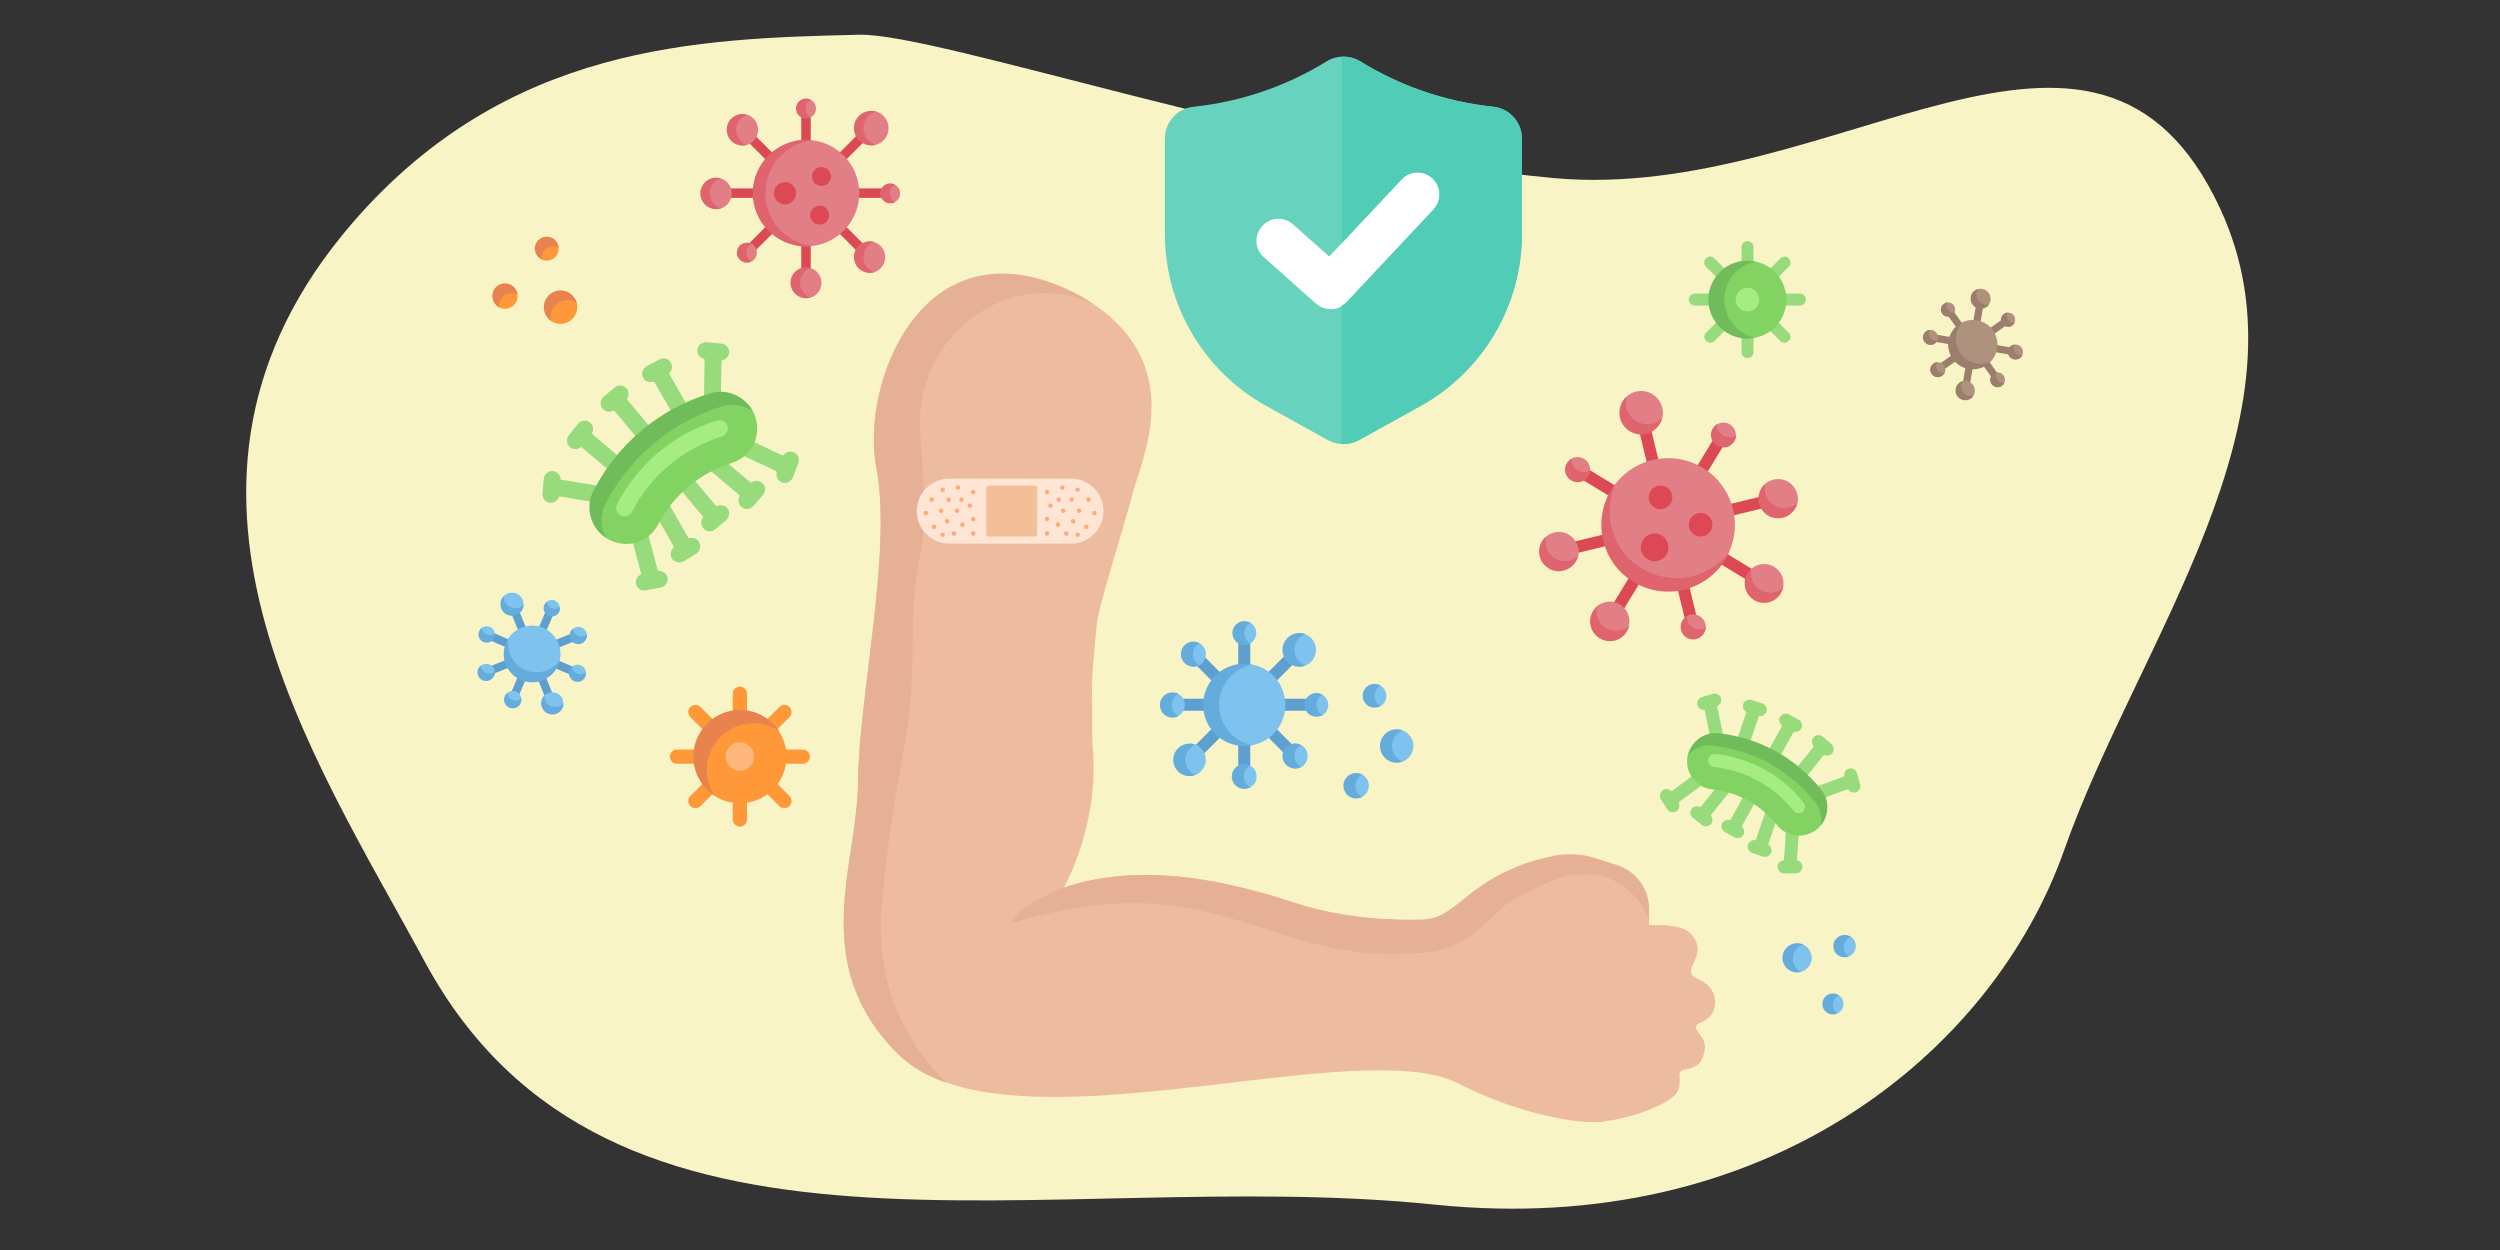 <?xml version="1.0" encoding="UTF-8"?>
<svg xmlns="http://www.w3.org/2000/svg" version="1.1" width="200" height="100" viewBox="0 0 200 100">
  <rect x="0" y="0" width="200" height="100" fill="#333333" stroke="none"/>
  <defs>
    <style>
      .st0 {
        fill: #e27f86;
      }

      .st1 {
        fill: #f2bf99;
      }

      .st2 {
        fill: #67d3be;
      }

      .st3 {
        fill: #e5b095;
      }

      .st4 {
        fill: #fff;
      }

      .st5 {
        fill: #ffb77b;
      }

      .st6 {
        fill: #df646e;
      }

      .st7 {
        fill: #dc4955;
      }

      .st8 {
        fill: #7dc3ee;
      }

      .st9 {
        fill: #5d9fd1;
      }

      .st10 {
        fill: #64acdc;
      }

      .st11 {
        fill: #edbb9f;
      }

      .st12 {
        fill: #70bc5b;
      }

      .st13 {
        fill: #a5ed83;
      }

      .st14 {
        fill: #ff9838;
      }

      .st15 {
        fill: #9b7e6b;
      }

      .st16 {
        fill: #82d361;
      }

      .st17 {
        fill: #f8f4c6;
      }

      .st18 {
        fill: #af927d;
      }

      .st19 {
        fill: #ffe6d4;
      }

      .st20 {
        display: none;
        fill: #0f7a7f;
      }

      .st21 {
        fill: #e8834d;
      }

      .st22 {
        fill: #ffaa7b;
      }

      .st23 {
        fill: #50ccb7;
      }

      .st24 {
        fill: #98db7c;
      }
    </style>
  </defs>
  <g id="HG">
    <rect class="st20" width="200" height="100" rx="4" ry="4"></rect>
    <path class="st17" d="M28.19,17.84C40.57,3.52,55.8,3.08,68.74,2.78c6.25-.15,34.57,9.58,55.6,11.47,22.49,2.02,43.37-18.87,53.27,2.43,7.75,16.69-6.57,34.58-12.48,51.34-5.74,16.25-23.9,31.07-50.34,28.35-31.24-3.21-66.04,7.97-80.85-19.51-8.84-16.39-23.79-38.13-5.74-59.03Z"></path>
  </g>
  <g id="Ebene_1">
    <g>
      <path class="st11" d="M128.25,89.74c-2.25.23-7.06-.74-11.62-3.08-.67-.34-1.48-.59-2.41-.75-.45-.09-.94-.15-1.45-.19,0,0-.01,0-.01,0-.34-.03-.69-.05-1.05-.07,0,0-.01,0-.02,0-.36-.01-.72-.02-1.1-.02,0,0-.01,0-.02,0-.37,0-.76,0-1.16,0-.21.01-.42.02-.64.03-.57.02-1.16.05-1.77.09-.09,0-.19.02-.28.02-.38.02-.77.06-1.16.09-.01,0-.03,0-.04,0-.68.06-1.38.12-2.08.2-1.17.12-2.38.26-3.6.4-.4.04-.81.09-1.22.14-1.13.13-2.26.27-3.4.39-1.08.13-2.17.24-3.24.34-1.21.12-2.39.21-3.57.29-3.2.2-6.24.21-8.94-.16-.15-.02-.3-.04-.44-.06-.85-.13-1.67-.3-2.43-.52-.15-.04-.31-.09-.45-.13-.18-.06-.36-.12-.53-.18-1.51-.54-2.79-1.27-3.81-2.29-5.34-5.34-4.54-11.07-3.73-16.37.07-.47.14-.92.21-1.38.08-.58.16-1.16.21-1.73.05-.39.08-.78.1-1.16.02-.37.04-.74.04-1.11,0-1.46.15-3.18.34-5.06.7-6.55,2.12-14.89,1.13-20.02-1.29-6.59,3.42-19.15,14.6-14.6.45.18.88.38,1.27.59.52.26,1,.54,1.43.84,7.52,5.04,3.97,12.3,3.21,15.18s-2.73,8.96-2.88,10.52-.42,4.09-.38,5.52-.04,3.09.06,4.29c.03.36.04.72.06,1.07,0,.35,0,.69,0,1.03,0,.39-.03.77-.06,1.14-.02.28-.06.56-.09.83-.03.24-.06.48-.1.7-.02.14-.04.29-.07.42-.04.23-.09.46-.14.68-.04.2-.09.4-.13.6-.02.08-.04.15-.06.23-.39,1.51-.87,2.72-1.22,3.5-.3.65-.51,1.02-.51,1.02,1.41-.48,2.85-.77,4.31-.91.32-.03.65-.06.98-.07.08,0,.16-.01.24-.01.26-.01.53-.02.8-.02.12,0,.24,0,.36,0,.31,0,.62,0,.93.02.07,0,.13,0,.19,0,.26,0,.53.03.8.05.1,0,.21.02.32.02,1.45.13,2.91.36,4.35.69,1.76.38,3.5.87,5.18,1.43,4.08,1.34,8.18,1.42,10.33,1.35.95-.04,1.87-.43,2.55-1.11,0,0,3.72-2.55,4.45-2.7l3.43-1.29c1.12-.23,2.26-.16,3.34.2l1.74.56c1.52.5,2.54,1.92,2.53,3.53v.7s-.01.57-.01.57c0,0,.62-.04,1.34,0,.72.06,1.53.21,1.92.6,1.34,1.34.13,2.37.11,3.01,0,.66.46.5,1.23,1.1.92.71,1.09,2.48-.51,3.1-1.03.4.59,1,.37,2.13-.17.87-.36,1.4-1.61,1.61-.84.14-.04.98-.64,1.87s-3.6,2.04-5.86,2.27Z"></path>
      <path class="st3" d="M131.89,73.47c-1.48-3.34-4.83-4.44-8.21-2.79-1.61.78-2.71,1.2-3.54,1.95-3.06,3.06-4.31,3.51-7.35,3.67-11.63.61-15.92-7.35-31.83-2.45,0-1.22,4.12-2.83,4.12-2.83,5.94-2.01,12.54-.73,18.46,1.21,4.08,1.34,8.18,1.42,10.33,1.35.95-.04,1.63-.43,2.55-1.11s3.44-3.2,7.88-3.99c.8-.14,2.26-.16,3.34.2l1.74.56c1.52.5,2.54,1.92,2.53,3.53v.7Z"></path>
      <path class="st3" d="M75.73,86.63c-1.55-.54-2.88-1.29-3.92-2.33-7.21-7.21-3.21-15.16-3.16-21.75.04-6.6,2.75-18.48,1.47-25.07-1.29-6.59,3.42-19.15,14.6-14.6,1.03.42,1.94.9,2.7,1.43-6.45-3.09-14.41,2.42-13.8,10.38.9,11.74-.61,7.96-.61,16.53,0,8.57-1.22,8.57-2.45,20.81-.73,7.32,2.48,12.02,5.18,14.61Z"></path>
    </g>
    <g>
      <g>
        <path class="st24" d="M63.44,38.17l.43-1.13c.13-.35-.04-.74-.39-.87-.29-.11-.61,0-.78.23-.02.03-.07.04-.11.03l-2.51-1.18c-.34-.16-.43.13-.59.46-.15.32-.33.57-.03.74.01,0,.03.01.04.02l2.59,1.22s.06.06.05.1c-.08.3.06.61.32.76.08.04.17.07.27.08.3.03.59-.17.7-.45h0Z"></path>
        <path class="st24" d="M61.01,38.68c-.24-.25-.61-.27-.87-.09-.03.02-.08.02-.11,0l-1.93-1.63c-.28-.24-.71-.2-.95.08s-.56.41-.28.65l2.27,1.91s.04.07.02.11c-.15.27-.1.62.15.84.04.03.07.06.12.08.27.15.62.1.84-.15l.76-.87c.23-.27.24-.68,0-.93Z"></path>
        <path class="st24" d="M53.42,46.25c-.05-.35-.37-.59-.71-.57-.04,0-.08-.03-.09-.07l-.76-2.83c-.1-.36-.39-.3-.75-.2-.36.1-.58.47-.48.83l.66,2.46s0,.08-.05.1c-.27.13-.42.43-.36.73.04.2.17.37.33.46.13.07.29.1.45.07l1.18-.22c.36-.07.63-.41.57-.77Z"></path>
        <path class="st24" d="M55.96,43.42c-.15-.31-.48-.45-.79-.36-.04.01-.08,0-.1-.04l-1.5-2.6c-.19-.33-.36,0-.69.18-.32.18-.44.56-.26.88l1.28,2.23s.02.08-.02.11c-.24.21-.3.57-.13.85.06.11.15.19.25.24.2.11.46.12.68,0l.99-.59c.3-.18.44-.56.28-.88h0Z"></path>
        <path class="st24" d="M58.23,40.7c-.2-.28-.56-.36-.85-.22-.04.02-.08,0-.11-.02l-1.68-2.01c-.24-.29-.58-.23-.87.01-.29.24-.41.57-.17.85l1.68,2.01s.03.08,0,.11c-.18.24-.18.59.03.83.05.07.12.12.19.16.24.13.54.11.76-.07l.87-.73c.27-.23.34-.63.14-.92h0Z"></path>
        <path class="st24" d="M51.97,34.12l-1.79-2.15s-.02-.07,0-.1c.16-.26.14-.62-.11-.85-.25-.24-.65-.24-.91-.01l-.85.71c-.27.22-.34.62-.15.91.06.09.14.17.23.22.2.11.46.11.66,0,.04-.02.09-.01.11.02l1.77,2.13c.05.07,0-.04.06,0,.24.13.54.11.76-.07.29-.24.45-.5.21-.79Z"></path>
        <path class="st24" d="M57.67,31.81l.05-2.9s.03-.08.07-.09c.28-.06.51-.3.54-.6.03-.37-.24-.7-.61-.73l-1.17-.11c-.36-.03-.7.21-.76.57-.04.29.1.56.34.69.05.03.11.05.17.07.04,0,.07.05.07.09l-.05,2.99c0,.26.15.02.36.14.09.05.2.08.32.08.37,0,.66.17.67-.2Z"></path>
        <path class="st24" d="M55.02,32.49l-1.47-2.56s-.02-.08.01-.11c.22-.22.27-.58.08-.86-.2-.29-.59-.37-.9-.2l-1,.54c-.31.17-.46.54-.32.86.06.15.17.26.29.33.16.09.36.11.55.05.04-.01.08,0,.1.04l1.48,2.57c.06.11-.06-.17.04-.11.2.11.45.12.67,0,.32-.19.64-.23.46-.56Z"></path>
        <path class="st24" d="M47.98,39.56c.06-.37.28-.63-.09-.69l-2.98-.49s-.07-.04-.07-.08c-.03-.34-.3-.61-.65-.62-.36-.01-.66.28-.69.64l-.1,1.17c-.02.27.12.52.34.65.08.05.17.07.27.08.31.03.59-.16.69-.44.01-.04.06-.06.1-.06l2.88.48c.37.06.25-.27.31-.64Z"></path>
        <path class="st24" d="M49.53,36.54l-2.14-1.8s-.04-.07-.02-.11c.14-.28.08-.63-.18-.83-.29-.23-.72-.19-.95.1l-.72.9c-.22.27-.21.67.03.92.05.05.1.09.15.12.23.13.52.11.73-.05.03-.02.08-.02.11,0l2.11,1.78s.16.05.2.08c.28.15.36-.06.57-.31.24-.28.39-.56.1-.8Z"></path>
      </g>
      <path class="st16" d="M47.88,42.39c-.73-.88-.84-2.01-.29-3.09,1.56-3.07,5.66-6.71,9.19-7.74.89-.26,2.79.11,3.44,1.32.09.16.16.33.22.51.49,1.54-.36,3.17-1.89,3.64-2.56.8-4.66,2.55-5.9,4.93-.74,1.42-2.49,1.97-3.92,1.22-.09-.05-.17-.1-.25-.15-.24-.16-.41-.43-.59-.64Z"></path>
      <path class="st12" d="M48.44,40.3c1.95-3.76,5.26-6.52,9.3-7.78.87-.27,1.77-.11,2.47.36-.65-1.21-2.08-1.83-3.43-1.41-4.05,1.26-7.35,4.02-9.3,7.78-.56,1.07-.38,2.34.36,3.22.18.21.39.4.63.56-.45-.82-.49-1.84-.03-2.73Z"></path>
      <path class="st13" d="M49.64,41.22c-.32-.18-.44-.58-.27-.9,1.68-3.23,4.52-5.6,7.99-6.68.36-.11.73.09.84.44.11.36-.09.73-.44.84-3.13.97-5.69,3.11-7.2,6.02-.17.33-.58.46-.91.29,0,0-.01,0-.02,0h0Z"></path>
    </g>
    <g>
      <g>
        <path class="st24" d="M142.73,69.87h.94c.29,0,.52-.24.52-.53,0-.24-.16-.44-.38-.5-.03,0-.05-.04-.05-.07l.15-2.14c.02-.29-.21-.28-.5-.3-.28-.02-.5-.08-.54.19,0,.01,0,.02,0,.04l-.15,2.21s-.03.06-.06.06c-.23.03-.42.21-.45.45,0,.07,0,.14.02.22.07.23.28.38.52.38h0Z"></path>
        <path class="st24" d="M141.68,68.25c.11-.24.02-.51-.18-.65-.03-.02-.04-.05-.03-.08l.63-1.85c.09-.27-.05-.57-.33-.66s-.45-.29-.55-.02l-.74,2.17s-.04.05-.07.05c-.24-.03-.48.11-.56.34-.01.03-.02.07-.03.11-.03.24.1.48.34.56l.84.3c.26.09.55-.02.67-.27Z"></path>
        <path class="st24" d="M134.09,64.91c.24-.14.33-.43.21-.67-.01-.03,0-.06.02-.08l1.83-1.35c.23-.17.1-.36-.07-.6-.17-.23-.5-.28-.73-.11l-1.59,1.17s-.06.02-.09,0c-.17-.15-.43-.19-.63-.06-.14.09-.22.22-.24.37-.02.12,0,.24.07.35l.49.79c.15.24.47.34.72.19Z"></path>
        <path class="st24" d="M136.85,65.94c.18-.19.19-.47.04-.67-.02-.02-.02-.06,0-.08l1.45-1.82c.18-.23-.1-.26-.33-.44-.22-.18-.53-.16-.7.06l-1.24,1.55s-.05.03-.08.02c-.22-.11-.49-.06-.65.14-.06.08-.09.16-.11.25-.02.18.04.37.2.48l.7.55c.22.17.53.16.71-.04h0Z"></path>
        <path class="st24" d="M139.45,66.82c.15-.22.1-.5-.08-.67-.02-.02-.03-.06-.01-.08l.98-1.78c.14-.25,0-.48-.25-.62-.25-.14-.52-.13-.66.12l-.98,1.78s-.05.04-.08.03c-.23-.06-.47.04-.59.25-.03.06-.05.12-.06.18-.03.21.07.42.27.53l.77.42c.24.13.55.07.7-.16h0Z"></path>
        <path class="st24" d="M142.43,60.46l1.05-1.89s.04-.04.07-.03c.23.04.48-.08.58-.31.1-.25-.01-.53-.25-.66l-.75-.41c-.24-.13-.54-.07-.7.15-.05.07-.08.15-.09.23-.02.18.05.36.19.48.03.02.03.06.02.09l-1.04,1.87c-.03.06.03-.02.02.04-.03.21.07.42.27.53.25.14.49.18.63-.07Z"></path>
        <path class="st24" d="M145.69,63.92l2.1-.78s.06,0,.08.03c.12.19.36.28.58.22.28-.08.44-.37.36-.65l-.25-.87c-.08-.27-.35-.45-.62-.39-.22.05-.37.23-.4.44,0,.05,0,.09,0,.14,0,.03-.02.06-.05.07l-2.17.8c-.19.07.03.11,0,.3-.01.08,0,.17.03.25.1.27.06.53.33.43Z"></path>
        <path class="st24" d="M144.46,62.2l1.43-1.78s.05-.03.08-.02c.22.1.49.03.64-.18.15-.22.1-.53-.11-.71l-.67-.57c-.21-.17-.52-.18-.71.01-.09.09-.14.19-.16.3-.02.14.02.29.12.41.02.02.02.06,0,.09l-1.44,1.79c-.06.08.11-.09.09,0-.02.18.04.36.19.48.23.18.35.4.53.17Z"></path>
        <path class="st24" d="M137.39,59.1c.28-.06.53.02.47-.26l-.48-2.29s0-.06.04-.08c.23-.11.35-.39.26-.64-.09-.26-.39-.4-.66-.32l-.87.26c-.2.06-.34.23-.37.43,0,.07,0,.15.02.22.07.23.28.38.51.37.03,0,.06.02.07.05l.46,2.21c.06.28.27.1.55.04Z"></path>
        <path class="st24" d="M140,59.38l.7-2.05s.04-.05.07-.05c.24.03.48-.12.55-.36.09-.28-.07-.57-.34-.65l-.86-.27c-.26-.08-.54.03-.65.28-.02.05-.03.09-.04.14-.03.21.07.41.24.51.03.02.04.05.03.08l-.69,2.03s0,.13,0,.17c-.03.24.14.24.38.32.27.09.51.12.6-.15Z"></path>
      </g>
      <path class="st16" d="M135.32,59.83c.43-.78,1.21-1.17,2.15-1.08,2.65.27,6.42,2.2,8.16,4.45.44.57.7,2.04.01,2.85-.09.11-.19.21-.31.3-.97.78-2.38.63-3.16-.34-1.29-1.63-3.15-2.64-5.21-2.87-1.23-.13-2.12-1.24-1.98-2.48,0-.08.02-.15.04-.23.05-.22.19-.42.3-.6Z"></path>
      <path class="st12" d="M136.99,59.65c3.26.35,6.18,1.96,8.22,4.52.44.55.57,1.24.44,1.88.69-.81.73-2.02.05-2.87-2.04-2.56-4.96-4.17-8.22-4.52-.93-.1-1.79.39-2.22,1.16-.1.19-.18.4-.23.61.47-.55,1.19-.87,1.96-.79Z"></path>
      <path class="st13" d="M136.66,60.77c.04-.28.29-.48.57-.45,2.8.3,5.31,1.68,7.06,3.89.18.23.14.55-.08.73-.23.18-.55.14-.73-.08-1.58-1.98-3.84-3.23-6.36-3.5-.29-.03-.49-.29-.46-.58,0,0,0-.01,0-.02h0Z"></path>
    </g>
    <g>
      <g>
        <path class="st7" d="M60.32,20c-.1,0-.19-.04-.27-.11-.15-.15-.36-.18-.21-.33l8.92-8.94c.15-.15,0,.25.14.4.15.15.55,0,.4.14l-8.92,8.94c-.07.07.04-.1-.06-.1h0Z"></path>
        <path class="st7" d="M70.81,15.83h-12.66c-.23,0-.41-.17-.41-.38s.18-.38.41-.38h12.66c.23,0,.41.17.41.38s-.18.38-.41.38Z"></path>
        <path class="st7" d="M68.63,20c-.1,0,.14.3.07.23l-8.94-8.96c-.15-.15.14-.1.29-.25.15-.15.1-.44.25-.29l8.94,8.96c.15.15-.19.05-.34.2-.07.07-.17.11-.27.11h0Z"></path>
        <path class="st7" d="M64.48,22.23c-.21,0-.38-.18-.38-.41v-12.73c0-.23.17-.41.38-.41s.38.18.38.41v12.73c0,.23-.17.41-.38.41Z"></path>
        <g>
          <path class="st0" d="M68.74,15.45c0-2.18-1.64-3.98-3.76-4.23-.17-.02-.34-.03-.51-.03-2.35,0-4.21,2.17-4.21,4.26s1.86,4.26,4.21,4.26c.17,0,.34-.01.51-.03,2.12-.25,3.76-2.05,3.76-4.23h0Z"></path>
          <path class="st0" d="M58.54,15.47c0-.56-.37-1.04-.88-1.2-.12-.04-.25,0-.38,0-.69,0-1.21.51-1.21,1.21s.51,1.21,1.21,1.21c.13,0,.26.03.37,0,.51-.16.88-.64.88-1.2h0Z"></path>
          <path class="st0" d="M72.01,15.47c0-.3-.17-.57-.42-.7-.11-.06-.24-.05-.38-.05-.44,0-.75.41-.75.75s.31.75.75.75c.14,0,.27.02.38-.05.25-.14.42-.4.42-.7Z"></path>
          <path class="st0" d="M64.48,9.43c.14,0,.27.02.38-.05.25-.14.42-.4.42-.7s-.17-.57-.42-.7c-.11-.06-.24-.05-.38-.05-.44,0-.75.31-.75.75s.31.75.75.75Z"></path>
          <path class="st0" d="M64.48,23.81c.13,0,.26.03.38,0,.5-.16.86-.63.86-1.18s-.36-1.02-.86-1.18c-.12-.04-.3,0-.43,0-.68,0-1.14.63-1.14,1.19,0,.44.5,1.19,1.19,1.19h0Z"></path>
          <path class="st0" d="M68.77,11.18c.29.29.84.54,1.31.4.22-.06.43-.18.6-.35.54-.54.54-1.42,0-1.96-.17-.17-.38-.29-.6-.35-.47-.13-1.07.17-1.31.4-.48.48-.46,1.4,0,1.86Z"></path>
          <path class="st0" d="M59.24,20.72c.14.14.59.35.9.19.07-.04.13-.08.18-.14.31-.31.31-.82,0-1.13-.06-.06-.12-.1-.18-.14-.3-.16-.71,0-.9.19-.31.31-.31.72,0,1.03h0Z"></path>
          <path class="st0" d="M60.28,11.27c.49-.49.49-1.29,0-1.78-.15-.15-.32-.25-.51-.31-.43-.14-.93.02-1.27.36-.49.49-.31,1.36.04,1.71.34.34.8.47,1.23.33.19-.06.36-.16.51-.31Z"></path>
          <path class="st0" d="M70.45,21.46c.49-.49.49-1.29,0-1.78-.15-.15-.32-.25-.51-.31-.43-.14-.91.03-1.25.38-.49.49-.41,1.22.02,1.64.34.34.81.52,1.24.38.19-.06.36-.16.51-.31h0Z"></path>
        </g>
        <circle class="st7" cx="62.8" cy="15.46" r=".89"></circle>
        <circle class="st7" cx="65.72" cy="14.12" r=".76"></circle>
        <circle class="st7" cx="65.57" cy="17.21" r=".76"></circle>
      </g>
      <path class="st6" d="M56.79,15.47c0-.56.37-1.04.88-1.2-.12-.04-.25-.06-.38-.06-.69,0-1.26.56-1.26,1.26s.56,1.26,1.26,1.26c.13,0,.26-.02.38-.06-.51-.16-.88-.64-.88-1.2Z"></path>
      <path class="st6" d="M71.18,15.47c0-.3.17-.57.42-.7-.11-.06-.24-.1-.38-.1-.44,0-.8.36-.8.8s.36.8.8.8c.14,0,.27-.03.38-.1-.25-.14-.42-.4-.42-.7h0Z"></path>
      <path class="st6" d="M64.44,8.68c0-.3.17-.57.42-.7-.11-.06-.24-.1-.38-.1-.44,0-.8.36-.8.8s.36.8.8.8c.14,0,.27-.03.38-.1-.25-.14-.42-.4-.42-.7Z"></path>
      <path class="st6" d="M64,22.62c0-.55.36-1.02.86-1.18-.12-.04-.25-.06-.38-.06-.68,0-1.24.56-1.24,1.24s.55,1.24,1.24,1.24c.13,0,.26-.02.38-.06-.5-.16-.86-.63-.86-1.18Z"></path>
      <path class="st6" d="M69.48,11.23c-.54-.54-.54-1.42,0-1.96.17-.17.38-.29.6-.35-.47-.13-.99-.02-1.36.35-.54.54-.54,1.42,0,1.96.37.37.89.49,1.36.35-.22-.06-.43-.18-.6-.35Z"></path>
      <path class="st6" d="M59.95,20.78c-.31-.31-.31-.82,0-1.13.06-.06.12-.1.18-.14-.3-.16-.69-.12-.95.14-.31.31-.31.82,0,1.13.26.26.64.3.95.14-.07-.04-.13-.08-.18-.14Z"></path>
      <path class="st6" d="M59.26,11.27c-.49-.49-.49-1.29,0-1.78.15-.15.32-.25.51-.31-.43-.14-.93-.03-1.27.31-.49.49-.49,1.29,0,1.78.34.34.84.45,1.27.31-.19-.06-.36-.16-.51-.31h0Z"></path>
      <path class="st6" d="M69.44,21.46c-.49-.49-.49-1.29,0-1.78.15-.15.32-.25.51-.31-.43-.14-.93-.03-1.27.31-.49.49-.49,1.29,0,1.78.34.34.84.45,1.27.31-.19-.06-.36-.16-.51-.31Z"></path>
      <path class="st6" d="M61.23,15.45c0-2.18,1.64-3.98,3.76-4.23-.17-.02-.34-.03-.51-.03-2.35,0-4.26,1.91-4.26,4.26s1.91,4.26,4.26,4.26c.17,0,.34-.01.51-.03-2.12-.25-3.76-2.05-3.76-4.23h0Z"></path>
    </g>
    <g>
      <g>
        <path class="st7" d="M135.6,49.41c-.06.1-.17.18-.29.22-.26.06-.43.27-.49,0l-3.74-15.37c-.06-.26.26.17.52.11.26-.06.35-.59.41-.33l3.74,15.37c.03.13-.08-.1-.14,0h0Z"></path>
        <path class="st7" d="M137.99,35.47l-8.26,13.54c-.15.24-.45.33-.67.19s-.29-.44-.14-.69l8.26-13.54c.15-.24.45-.33.67-.19s.29.44.14.69Z"></path>
        <path class="st7" d="M141.03,40.52c-.06.1.42.04.29.07l-15.43,3.72c-.26.06-.01-.22-.07-.47-.06-.26-.41-.39-.15-.45l15.43-3.72c.26-.06-.07.24-.01.49.03.13,0,.26-.06.36h0Z"></path>
        <path class="st7" d="M140.7,46.42c-.14.22-.45.29-.69.14l-13.62-8.31c-.24-.15-.33-.45-.19-.68s.45-.29.69-.14l13.62,8.31c.24.15.33.45.19.68Z"></path>
        <g>
          <path class="st0" d="M136.23,37.43c-2.34-1.42-5.33-.84-6.98,1.26-.13.17-.25.34-.36.52-1.54,2.52-.43,5.92,1.81,7.29s5.77.79,7.31-1.73c.11-.18.21-.37.3-.56,1.11-2.43.26-5.36-2.08-6.78h0Z"></path>
          <path class="st0" d="M129.6,48.36c-.6-.37-1.35-.28-1.86.15-.12.1-.17.26-.26.4-.45.74-.24,1.62.51,2.08s1.63.24,2.08-.5c.08-.14.2-.25.24-.4.16-.65-.11-1.36-.71-1.73h0Z"></path>
          <path class="st0" d="M138.4,33.95c-.33-.2-.72-.19-1.03-.01-.14.08-.21.23-.3.38-.29.47-.05,1.07.31,1.29s1,.16,1.29-.31c.09-.15.19-.28.2-.44.02-.36-.16-.71-.48-.91Z"></path>
          <path class="st0" d="M127.01,38.06c.09-.15.19-.28.2-.44.02-.36-.16-.71-.48-.91s-.72-.19-1.03-.01c-.14.08-.21.23-.3.38-.29.47-.16,1,.31,1.29s1,.16,1.29-.31Z"></path>
          <path class="st0" d="M142.4,47.45c.09-.14.2-.26.24-.41.15-.64-.11-1.33-.7-1.69s-1.33-.28-1.83.15c-.12.1-.2.31-.29.46-.45.73-.07,1.63.53,1.99.47.29,1.6.24,2.05-.49h0Z"></path>
          <path class="st0" d="M131.68,34.62c.49-.12,1.12-.55,1.29-1.14.08-.28.08-.57.01-.87-.23-.93-1.17-1.51-2.1-1.28-.3.07-.56.22-.77.41-.45.41-.52,1.26-.42,1.66.2.82,1.2,1.41,1.99,1.21Z"></path>
          <path class="st0" d="M135.68,51.04c.24-.06.76-.4.79-.83,0-.09,0-.19-.03-.29-.13-.54-.67-.87-1.21-.74-.1.02-.19.06-.27.11-.37.22-.46.76-.38,1.08.13.54.57.8,1.1.67h0Z"></path>
          <path class="st0" d="M126.24,43.76c-.21-.85-1.06-1.37-1.9-1.16-.25.06-.48.18-.66.34-.43.37-.59,1-.44,1.59.21.85,1.25,1.22,1.85,1.07.59-.14,1.02-.55,1.16-1.1.06-.24.06-.49,0-.74Z"></path>
          <path class="st0" d="M143.78,39.53c-.21-.85-1.06-1.37-1.9-1.16-.25.06-.48.18-.66.34-.43.37-.56,1-.41,1.59.21.85,1.03,1.23,1.76,1.05.59-.14,1.08-.52,1.22-1.08.06-.24.06-.49,0-.75h0Z"></path>
        </g>
        <circle class="st7" cx="132.37" cy="43.79" r="1.11"></circle>
        <circle class="st7" cx="132.84" cy="39.79" r=".95"></circle>
        <circle class="st7" cx="136.05" cy="41.98" r=".95"></circle>
      </g>
      <path class="st6" d="M128.46,50.24c-.6-.37-.87-1.07-.71-1.72-.12.1-.22.23-.31.37-.45.74-.22,1.71.53,2.17s1.71.22,2.17-.52c.09-.14.15-.29.19-.45-.5.44-1.25.52-1.86.15Z"></path>
      <path class="st6" d="M137.85,34.84c-.33-.2-.5-.55-.48-.91-.14.08-.26.2-.35.34-.29.47-.14,1.09.34,1.38s1.09.14,1.38-.33c.09-.15.14-.31.15-.47-.31.18-.7.19-1.03-.01h0Z"></path>
      <path class="st6" d="M126.18,37.62c-.33-.2-.5-.55-.48-.91-.14.08-.26.2-.35.34-.29.47-.14,1.09.34,1.38s1.09.14,1.38-.33c.09-.15.14-.31.15-.47-.31.18-.7.19-1.03-.01Z"></path>
      <path class="st6" d="M140.81,47.18c-.59-.36-.86-1.05-.7-1.69-.12.1-.23.23-.31.37-.45.73-.21,1.69.52,2.14s1.69.22,2.14-.52c.09-.14.15-.29.18-.45-.5.43-1.23.51-1.83.15Z"></path>
      <path class="st6" d="M132.2,33.89c-.93.22-1.87-.35-2.1-1.28-.07-.3-.06-.6.01-.87-.45.41-.66,1.05-.51,1.69.23.93,1.17,1.51,2.1,1.28.64-.15,1.1-.64,1.27-1.22-.21.19-.47.34-.77.41Z"></path>
      <path class="st6" d="M136.19,50.32c-.54.13-1.08-.2-1.21-.74-.02-.1-.03-.19-.03-.29-.37.22-.58.66-.47,1.1.13.54.67.87,1.21.74.44-.11.74-.49.77-.92-.08.05-.17.08-.27.11Z"></path>
      <path class="st6" d="M125.57,44.84c-.85.2-1.7-.32-1.9-1.16-.06-.25-.06-.51,0-.75-.43.37-.64.97-.5,1.56.21.85,1.06,1.37,1.9,1.16.59-.14,1.02-.6,1.16-1.16-.18.16-.41.28-.66.34h0Z"></path>
      <path class="st6" d="M143.12,40.61c-.85.2-1.7-.32-1.9-1.16-.06-.25-.06-.51,0-.75-.43.37-.64.97-.5,1.56.21.85,1.06,1.37,1.9,1.16.59-.14,1.02-.6,1.16-1.16-.18.16-.41.28-.66.34Z"></path>
      <path class="st6" d="M131.33,45.47c-2.34-1.42-3.19-4.35-2.08-6.78-.13.17-.25.34-.36.52-1.54,2.52-.74,5.81,1.78,7.34s5.81.74,7.34-1.78c.11-.18.21-.37.3-.56-1.65,2.1-4.64,2.68-6.98,1.26h0Z"></path>
    </g>
    <g>
      <path class="st24" d="M143.99,24.45h-8.4c-.26,0-.48-.21-.48-.48s.21-.48.48-.48h8.4c.26,0,.48.21.48.48s-.21.48-.48.48Z"></path>
      <path class="st24" d="M139.8,28.65c-.26,0-.48-.21-.48-.48v-8.4c0-.26.21-.48.48-.48s.48.21.48.48v8.4c0,.26-.21.48-.48.48Z"></path>
      <path class="st24" d="M142.76,27.42c-.12,0-.24-.05-.34-.14l-5.94-5.94c-.19-.19-.19-.49,0-.67.19-.19.49-.19.67,0l5.94,5.94c.19.19.19.49,0,.67-.09.09-.22.14-.34.14h0Z"></path>
      <path class="st24" d="M136.83,27.42c-.12,0-.24-.05-.34-.14-.19-.19-.19-.49,0-.67l5.94-5.94c.19-.19.49-.19.67,0s.19.49,0,.67l-5.94,5.94c-.09.09-.22.14-.34.14Z"></path>
      <path class="st16" d="M142.91,23.97c0-1.5-1.06-2.76-2.48-3.05-.21-.04-.42,0-.64,0-1.72,0-2.99,1.33-2.99,3.05s1.27,3.05,2.99,3.05c.22,0,.43.04.64,0,1.42-.29,2.48-1.55,2.48-3.05Z"></path>
      <path class="st12" d="M137.95,23.97c0-1.5,1.06-2.76,2.48-3.05-.21-.04-.42-.07-.64-.07-1.72,0-3.12,1.4-3.12,3.12s1.4,3.12,3.12,3.12c.22,0,.43-.02.64-.06-1.42-.29-2.48-1.55-2.48-3.05Z"></path>
      <circle class="st13" cx="139.8" cy="23.97" r=".95"></circle>
    </g>
    <g>
      <g>
        <path class="st14" d="M62.35,64.49l-7.12-7.12c-.22-.22-.22-.59,0-.81s.59-.22.81,0l7.12,7.12c.22.22.22.59,0,.81s-.59.22-.81,0Z"></path>
        <path class="st14" d="M55.23,64.49c-.22-.22-.22-.59,0-.81l7.12-7.12c.22-.22.59-.22.81,0s.22.59,0,.81l-7.12,7.12c-.22.22-.59.22-.81,0Z"></path>
        <path class="st14" d="M58.79,65.96c-.1-.1-.17-.25-.17-.4v-10.06c0-.32.26-.57.57-.57.32,0,.57.26.57.57v10.06c0,.32-.26.57-.57.57-.16,0-.3-.06-.4-.17h0Z"></path>
        <path class="st14" d="M53.76,60.93c-.1-.1-.17-.25-.17-.4,0-.32.26-.57.57-.57h10.06c.32,0,.57.26.57.57s-.26.57-.57.57h-10.06c-.16,0-.3-.06-.4-.17Z"></path>
      </g>
      <path class="st14" d="M61.83,63.17c1.27-1.27,1.44-3.24.48-4.69-.14-.21-.35-.36-.54-.54-1.46-1.46-3.66-1.4-5.12.05s-1.51,3.66-.05,5.12c.18.18.33.4.54.54,1.45.95,3.42.79,4.69-.48Z"></path>
      <path class="st21" d="M57.63,58.96c1.27-1.27,3.24-1.44,4.69-.48-.14-.21-.3-.41-.48-.59-1.46-1.46-3.82-1.46-5.28,0s-1.46,3.82,0,5.28c.18.18.38.35.59.48-.95-1.45-.79-3.41.48-4.69Z"></path>
      <circle class="st5" cx="59.19" cy="60.52" r="1.14"></circle>
    </g>
    <g>
      <path class="st9" d="M96.22,60.19c-.12,0-.24-.05-.34-.14-.19-.19-.6-.07-.42-.26l7.65-7.67c.19-.19-.1.4.09.59.19.19.77-.1.59.09l-7.65,7.67c-.09.09.2-.28.08-.28h0Z"></path>
      <path class="st9" d="M104.88,56.86h-10.67c-.26,0,.16-.21.16-.48s-.42-.48-.16-.48h10.67c.26,0-.16.21-.16.48s.42.48.16.48Z"></path>
      <path class="st9" d="M102.86,60.19c-.12,0,.17.37.08.28l-7.37-7.38c-.19-.19.11-.19.3-.37.19-.19.19-.49.37-.3l7.37,7.38c.19.19-.23.07-.42.26-.09.09-.22.14-.34.14Z"></path>
      <path class="st9" d="M99.54,61.57c-.26,0-.48.42-.48.16v-10.69c0-.26.21.16.48.16s.48-.42.48-.16v10.69c0,.26-.21-.16-.48-.16Z"></path>
      <g>
        <path class="st8" d="M94.79,56.4c0-.38-.21-.71-.53-.89-.14-.08-.31-.06-.48-.06-.55,0-.94.39-.94.94s.39.94.94.94c.17,0,.34.02.48-.06.31-.17.53-.5.53-.89Z"></path>
        <path class="st8" d="M106.26,56.4c0-.35-.19-.66-.48-.83-.14-.08-.3-.06-.48-.06-.53,0-.89.36-.89.89s.36.89.89.89c.17,0,.34.02.48-.06.28-.17.48-.47.48-.83Z"></path>
        <path class="st8" d="M99.54,51.54c.17,0,.34.02.48-.06.28-.17.48-.47.48-.83s-.19-.66-.48-.83c-.14-.08-.3-.06-.48-.06-.53,0-.89.36-.89.89s.36.89.89.89Z"></path>
        <path class="st8" d="M99.54,63.05c.17,0,.34.02.48-.06.31-.17.51-.5.51-.87s-.21-.7-.51-.87c-.14-.08-.3-.06-.48-.06-.55,0-.93.38-.93.93s.38.93.93.93h0Z"></path>
        <path class="st8" d="M103.06,52.88c.39.39.88.55,1.36.37.17-.07.33-.17.47-.31.52-.53.52-1.38,0-1.9-.14-.14-.3-.24-.47-.31-.48-.18-.98-.02-1.36.37-.52.53-.52,1.25,0,1.77Z"></path>
        <path class="st8" d="M94.31,61.64c.38.38.87.54,1.33.35.16-.06.31-.16.44-.29.51-.51.51-1.33,0-1.84-.13-.13-.28-.23-.44-.29-.47-.18-.95-.02-1.33.35-.51.51-.51,1.2,0,1.71Z"></path>
        <path class="st8" d="M96.18,53.04c.39-.39.39-1.03,0-1.42-.07-.07-.15-.13-.23-.17-.38-.21-.8-.08-1.12.24-.39.39-.29,1,0,1.3.32.32.74.44,1.12.24.08-.05.16-.1.23-.17Z"></path>
        <path class="st8" d="M104.32,61.19c.39-.39.39-1.03,0-1.42-.07-.07-.15-.13-.23-.17-.38-.21-.8-.08-1.12.24-.39.39-.39.9,0,1.3.32.32.74.44,1.12.24.08-.05.16-.1.23-.17Z"></path>
      </g>
      <path class="st10" d="M93.74,56.4c0-.38.21-.72.53-.89-.14-.08-.3-.12-.48-.12-.55,0-1,.45-1,1.01s.45,1.01,1,1.01c.17,0,.34-.04.48-.12-.31-.17-.53-.5-.53-.89Z"></path>
      <path class="st10" d="M105.31,56.4c0-.35.19-.66.48-.83-.14-.08-.3-.13-.48-.13-.53,0-.95.43-.95.95s.43.95.95.95c.17,0,.34-.05.48-.13-.28-.17-.48-.47-.48-.83Z"></path>
      <path class="st10" d="M99.54,50.65c0-.35.19-.66.48-.83-.14-.08-.3-.13-.48-.13-.53,0-.95.43-.95.95s.43.95.95.95c.17,0,.34-.05.48-.13-.28-.16-.48-.47-.48-.83Z"></path>
      <path class="st10" d="M99.5,62.12c0-.38.21-.7.51-.87-.14-.08-.3-.12-.48-.12-.55,0-.99.44-.99.99s.44.99.99.99c.17,0,.34-.04.48-.12-.31-.17-.51-.5-.51-.87h0Z"></path>
      <path class="st10" d="M103.95,52.94c-.52-.53-.52-1.38,0-1.9.14-.14.3-.24.47-.31-.48-.18-1.04-.08-1.43.31-.52.53-.52,1.38,0,1.9.39.39.95.49,1.43.31-.17-.07-.33-.17-.47-.31Z"></path>
      <path class="st10" d="M95.2,61.71c-.51-.51-.51-1.33,0-1.84.13-.13.28-.23.44-.29-.47-.18-1.02-.09-1.4.29-.51.51-.51,1.33,0,1.84.38.38.93.47,1.4.29-.16-.06-.31-.16-.44-.29Z"></path>
      <path class="st10" d="M95.72,53.04c-.39-.39-.39-1.03,0-1.42.07-.07.15-.13.23-.17-.38-.21-.87-.15-1.19.17-.39.39-.39,1.03,0,1.42.32.32.81.38,1.19.17-.08-.05-.16-.1-.23-.17Z"></path>
      <path class="st10" d="M103.85,61.19c-.39-.39-.39-1.03,0-1.42.07-.07.15-.13.23-.17-.38-.21-.87-.15-1.19.17-.39.39-.39,1.03,0,1.42.32.32.81.38,1.19.17-.08-.05-.16-.1-.23-.17h0Z"></path>
      <path class="st8" d="M102.83,56.39c0-1.6-1.14-2.94-2.65-3.23-.21-.04-.42,0-.64,0-1.82,0-3.22,1.41-3.22,3.23s1.41,3.23,3.22,3.23c.22,0,.43.04.64,0,1.51-.3,2.65-1.63,2.65-3.23Z"></path>
      <path class="st10" d="M97.53,56.39c0-1.6,1.14-2.94,2.65-3.23-.21-.04-.42-.06-.64-.06-1.82,0-3.29,1.48-3.29,3.29s1.47,3.29,3.29,3.29c.22,0,.43-.02.64-.06-1.51-.3-2.65-1.63-2.65-3.23Z"></path>
      <g>
        <path class="st8" d="M109.51,62.86c0-.39-.22-.73-.54-.9-.14-.08-.3-.06-.48-.06-.56,0-.95.39-.95.95s.39.95.95.95c.17,0,.33.02.48-.06.32-.17.54-.51.54-.9Z"></path>
        <path class="st8" d="M113.07,59.68c0-.57-.36-1.06-.86-1.25-.15-.06-.31-.02-.48-.02-.74,0-1.27.53-1.27,1.27s.53,1.27,1.27,1.27c.17,0,.33.03.48-.02.5-.19.86-.68.86-1.25Z"></path>
        <path class="st8" d="M110.91,55.67c0-.35-.19-.66-.48-.83-.14-.08-.3-.06-.48-.06-.53,0-.89.36-.89.89s.36.89.89.89c.17,0,.34.02.48-.06.28-.16.48-.47.48-.83Z"></path>
      </g>
      <path class="st10" d="M108.43,62.86c0-.39.22-.73.54-.9-.14-.08-.3-.12-.48-.12-.56,0-1.02.46-1.02,1.02s.46,1.02,1.02,1.02c.17,0,.33-.04.48-.12-.32-.17-.54-.51-.54-.9Z"></path>
      <path class="st10" d="M111.36,59.68c0-.57.36-1.06.86-1.25-.15-.06-.31-.09-.48-.09-.74,0-1.34.6-1.34,1.34s.6,1.34,1.34,1.34c.17,0,.33-.03.48-.09-.5-.19-.86-.68-.86-1.25Z"></path>
      <path class="st10" d="M109.96,55.67c0-.35.19-.66.48-.83-.14-.08-.3-.13-.48-.13-.53,0-.95.43-.95.95s.43.95.95.95c.17,0,.34-.05.48-.13-.28-.16-.48-.47-.48-.83Z"></path>
    </g>
    <g>
      <path class="st9" d="M44.09,55.45c-.03.08-.1.14-.18.18-.17.07-.21.36-.28.2l-2.79-6.92c-.07-.17.23.17.4.1.17-.07.15-.52.21-.35l2.79,6.92c.03.08-.12-.2-.15-.12h0Z"></path>
      <path class="st9" d="M44.31,49.06l-2.88,6.77c-.07.17-.09-.16-.26-.23s-.42.14-.35-.03l2.88-6.77c.07-.17.09.16.26.23s.42-.14.35.03Z"></path>
      <path class="st9" d="M45.88,51.23c-.03.08.28,0,.2.02l-6.67,2.68c-.17.07-.09-.12-.16-.29-.07-.17-.26-.25-.09-.32l6.67-2.68c.17-.07-.02.17.05.33.03.08.03.17,0,.25Z"></path>
      <path class="st9" d="M45.86,53.71c-.07.17.14.42-.03.35l-6.78-2.89c-.17-.07.16-.09.23-.26s-.14-.42.03-.35l6.78,2.89c.17.07-.16.09-.23.26Z"></path>
      <g>
        <path class="st8" d="M41.3,55.33c-.24-.1-.51-.06-.7.09-.09.07-.12.18-.17.29-.15.35,0,.7.34.85s.7,0,.85-.34c.05-.11.1-.21.09-.32-.02-.25-.18-.47-.42-.57Z"></path>
        <path class="st8" d="M44.4,48.05c-.22-.1-.47-.06-.65.08-.09.07-.12.18-.17.29-.14.33,0,.66.32.8s.66,0,.8-.32c.05-.11.1-.21.09-.32-.03-.23-.17-.43-.4-.53Z"></path>
        <path class="st8" d="M39.5,51c.05-.11.1-.21.09-.32-.03-.23-.17-.43-.4-.53s-.47-.06-.65.08c-.09.07-.12.18-.17.29-.14.33,0,.66.32.8s.66,0,.8-.32Z"></path>
        <path class="st8" d="M46.79,54.11c.05-.11.1-.21.09-.32-.02-.24-.18-.46-.41-.56s-.5-.06-.69.09c-.09.07-.12.18-.17.29-.15.35,0,.69.34.84s.69,0,.84-.34h0Z"></path>
        <path class="st8" d="M41.29,49.13c.35-.14.59-.41.6-.76,0-.13-.02-.26-.07-.38-.19-.47-.73-.7-1.21-.51-.13.05-.23.12-.32.22-.24.25-.27.61-.13.96.19.47.65.67,1.12.48Z"></path>
        <path class="st8" d="M44.49,57.05c.34-.14.57-.4.58-.75,0-.12-.02-.24-.06-.36-.18-.46-.71-.68-1.16-.5-.12.05-.22.12-.3.2-.24.25-.27.6-.14.94.18.46.63.65,1.08.46Z"></path>
        <path class="st8" d="M39.54,53.54c-.14-.35-.55-.53-.9-.38-.06.03-.12.06-.17.1-.23.19-.27.49-.15.78.14.35.56.46.82.35.29-.12.48-.35.45-.65,0-.07-.02-.13-.05-.19Z"></path>
        <path class="st8" d="M46.91,50.58c-.14-.35-.55-.53-.9-.38-.06.03-.12.06-.17.1-.23.19-.27.49-.15.78.14.35.47.49.82.35.29-.12.48-.35.45-.65,0-.07-.02-.13-.05-.19Z"></path>
      </g>
      <path class="st10" d="M41.01,56c-.24-.1-.4-.33-.42-.57-.09.07-.16.16-.21.27-.15.35.01.76.37.91s.76-.01.91-.37c.05-.11.06-.22.05-.34-.19.15-.46.2-.7.1Z"></path>
      <path class="st10" d="M44.14,48.66c-.22-.1-.37-.3-.39-.53-.09.07-.16.16-.21.27-.14.33.01.72.35.86s.72-.01.86-.35c.05-.11.06-.23.05-.34-.18.14-.43.18-.65.08Z"></path>
      <path class="st10" d="M38.93,50.76c-.22-.1-.37-.3-.39-.53-.09.07-.16.16-.21.27-.14.33.01.72.35.86s.72-.01.86-.35c.05-.11.06-.23.05-.34-.18.14-.43.17-.65.08Z"></path>
      <path class="st10" d="M46.19,53.88c-.24-.1-.39-.32-.41-.56-.09.07-.16.16-.21.27-.15.35.01.75.36.9s.75-.01.9-.36c.05-.11.06-.22.05-.34-.19.15-.45.19-.69.09h0Z"></path>
      <path class="st10" d="M41.57,48.59c-.47.19-1.01-.04-1.21-.51-.05-.13-.07-.26-.07-.38-.24.25-.33.64-.19.99.19.47.73.7,1.21.51.35-.14.57-.47.58-.82-.09.09-.2.17-.32.22Z"></path>
      <path class="st10" d="M44.77,56.5c-.46.18-.98-.04-1.16-.5-.05-.12-.07-.24-.06-.36-.24.25-.33.62-.19.96.18.46.71.68,1.16.5.34-.14.55-.46.56-.81-.08.08-.19.15-.3.2Z"></path>
      <path class="st10" d="M39.41,53.83c-.36.14-.76-.03-.9-.38-.03-.06-.04-.13-.05-.2-.23.19-.33.51-.21.8.14.35.55.53.9.38.29-.12.46-.41.43-.71-.05.04-.11.08-.17.1Z"></path>
      <path class="st10" d="M46.78,50.88c-.36.14-.76-.03-.9-.38-.03-.06-.04-.13-.05-.2-.23.19-.33.51-.21.8.14.35.55.53.9.38.29-.12.46-.41.43-.71-.05.04-.11.08-.17.1h0Z"></path>
      <path class="st8" d="M43.46,50.23c-1.02-.43-2.17-.07-2.77.81-.08.12-.11.27-.17.4-.49,1.15.02,2.42,1.18,2.92s2.43-.02,2.92-1.17c.06-.14.14-.26.17-.4.22-1.04-.32-2.12-1.33-2.55Z"></path>
      <path class="st10" d="M42.02,53.59c-1.02-.43-1.55-1.52-1.33-2.55-.08.12-.15.25-.21.39-.49,1.15.05,2.48,1.2,2.97s2.49-.04,2.98-1.19c.06-.14.1-.28.13-.42-.6.88-1.75,1.24-2.77.81Z"></path>
    </g>
    <g>
      <g>
        <path class="st15" d="M157.52,30.59c-.06.04-.14.06-.21.05-.16-.03-.32.17-.29.02l1.09-6.4c.03-.16.09.23.25.26.16.03.34-.32.32-.16l-1.09,6.4c-.01.08,0-.2-.06-.16h0Z"></path>
        <path class="st15" d="M160.6,25.96l-5.22,3.7c-.13.09,0-.16-.09-.29s-.37-.09-.24-.18l5.22-3.7c.13-.09,0,.16.09.29s.37.09.24.18Z"></path>
        <path class="st15" d="M160.77,28.28c-.06.04.21.12.13.11l-6.16-1.06c-.16-.03,0-.13.02-.29.03-.16-.08-.3.08-.28l6.16,1.06c.16.03-.09.12-.11.27-.01.08-.06.14-.12.18Z"></path>
        <path class="st15" d="M159.62,30.11c-.13.09-.09.37-.18.24l-3.7-5.23c-.09-.13.16,0,.29-.09s.09-.37.18-.24l3.7,5.23c.09.13-.16,0-.29.09Z"></path>
      </g>
      <g>
        <path class="st18" d="M155.51,29.23c-.13-.19-.35-.28-.56-.25-.1.01-.17.08-.25.14-.27.19-.33.52-.13.79s.52.33.79.14c.08-.06.17-.11.21-.19.09-.19.08-.43-.05-.62Z"></path>
        <path class="st18" d="M161.12,25.25c-.12-.17-.32-.26-.52-.24-.1,0-.17.07-.26.13-.26.18-.31.49-.13.74s.49.31.74.13c.09-.06.17-.11.21-.2.08-.18.07-.4-.05-.57Z"></path>
        <path class="st18" d="M156.15,25.2c.09-.06.17-.11.21-.2.08-.18.07-.4-.05-.57s-.32-.26-.52-.24c-.1,0-.17.07-.26.13-.26.18-.31.49-.13.74s.49.31.74.13Z"></path>
        <path class="st18" d="M160.13,30.83c.08-.06.17-.11.21-.19.09-.19.08-.42-.05-.6s-.34-.27-.55-.25c-.1.01-.17.08-.25.14-.27.19-.32.51-.13.78s.51.32.78.13h0Z"></path>
        <path class="st18" d="M158.33,24.64c.32.06.62-.04.79-.29.06-.09.1-.2.12-.31.07-.44-.22-.85-.66-.93-.12-.02-.23-.01-.34.01-.3.08-.48.33-.54.65-.07.44.18.79.61.87Z"></path>
        <path class="st18" d="M157.09,31.96c.32.05.61-.04.77-.29.06-.09.1-.19.12-.29.07-.42-.21-.83-.64-.9-.11-.02-.22-.01-.32.01-.29.07-.48.32-.53.63-.07.42.17.76.59.84Z"></path>
        <path class="st18" d="M155.03,27.1c.06-.33-.16-.64-.49-.7-.06-.01-.12-.01-.17,0-.26.03-.42.24-.47.51-.06.33.2.59.45.63.27.05.52-.04.63-.27.03-.05.04-.11.05-.17Z"></path>
        <path class="st18" d="M161.83,28.27c.06-.33-.16-.64-.49-.7-.06-.01-.12-.01-.17,0-.26.03-.42.24-.47.51-.06.33.12.58.45.63.27.05.52-.04.63-.27.03-.05.04-.11.05-.17Z"></path>
      </g>
      <path class="st15" d="M155,29.59c-.13-.19-.14-.42-.05-.62-.1.01-.19.05-.28.11-.27.19-.34.57-.14.84s.57.34.84.14c.08-.06.15-.14.19-.22-.21.03-.43-.06-.56-.25Z"></path>
      <path class="st15" d="M160.65,25.58c-.12-.17-.13-.39-.05-.57-.1,0-.19.04-.28.1-.26.18-.32.54-.14.8s.54.32.8.14c.09-.06.15-.14.19-.23-.2.02-.4-.07-.52-.24Z"></path>
      <path class="st15" d="M155.84,24.77c-.12-.17-.13-.39-.05-.57-.1,0-.19.04-.28.1-.26.18-.32.54-.14.8s.54.32.8.14c.09-.06.15-.14.19-.23-.2.02-.4-.07-.52-.24Z"></path>
      <path class="st15" d="M159.79,30.39c-.13-.18-.14-.42-.05-.6-.1.01-.19.05-.28.11-.27.19-.33.56-.14.83s.56.33.83.14c.08-.06.15-.14.19-.23-.21.02-.42-.06-.55-.25h0Z"></path>
      <path class="st15" d="M158.79,24.36c-.44-.08-.73-.49-.66-.93.02-.12.06-.22.12-.31-.3.08-.54.32-.59.64-.07.44.22.85.66.93.32.06.63-.09.8-.34-.11.03-.22.03-.34.01Z"></path>
      <path class="st15" d="M157.55,31.68c-.42-.07-.71-.47-.64-.9.02-.11.06-.21.12-.29-.29.07-.53.31-.58.62-.07.42.21.83.64.9.32.05.62-.09.78-.34-.1.02-.21.03-.32.01Z"></path>
      <path class="st15" d="M154.8,27.26c-.33-.06-.55-.37-.49-.7.01-.06.03-.11.05-.17-.26.03-.47.23-.52.5-.06.33.16.64.49.7.27.05.53-.09.64-.33-.06,0-.12,0-.17,0Z"></path>
      <path class="st15" d="M161.6,28.43c-.33-.06-.55-.37-.49-.7.01-.06.03-.11.05-.17-.26.03-.48.23-.52.5-.06.33.16.64.49.7.27.05.53-.09.64-.33-.06,0-.12,0-.17,0h0Z"></path>
      <path class="st18" d="M159.44,26.43c-.55-.78-1.57-1.04-2.42-.66-.11.05-.2.15-.31.22-.89.63-1.09,1.81-.46,2.7s1.81,1.09,2.69.46c.11-.08.23-.13.31-.22.64-.67.73-1.72.18-2.5Z"></path>
      <path class="st15" d="M156.84,28.27c-.55-.78-.46-1.83.18-2.5-.11.05-.23.11-.33.19-.89.63-1.1,1.86-.47,2.75s1.86,1.1,2.75.47c.11-.08.2-.16.29-.25-.84.38-1.86.12-2.42-.66Z"></path>
    </g>
    <g>
      <g id="Layer_2">
        <path class="st2" d="M119.46,8.54c-1.96-.21-3.9-.64-5.76-1.3-1.71-.6-3.35-1.39-4.89-2.34-.82-.5-1.85-.5-2.67,0-1.54.95-3.18,1.74-4.89,2.34-1.86.66-3.8,1.09-5.76,1.3-1.31.13-2.3,1.23-2.3,2.55v7.61c0,5.72,3.1,10.99,8.1,13.77l4.94,2.74c.77.43,1.72.43,2.49,0l4.94-2.74c5-2.78,8.1-8.05,8.1-13.77v-7.61c0-1.31-.99-2.41-2.3-2.55Z"></path>
        <path class="st4" d="M106.45,24.73c-.43,0-.85-.16-1.17-.44l-4.17-3.71c-.73-.64-.8-1.75-.15-2.48.64-.73,1.75-.8,2.48-.15,0,0,0,0,0,0l2.9,2.57,5.79-6.17c.66-.71,1.78-.74,2.48-.08.71.66.74,1.78.08,2.49l-6.96,7.42c-.33.36-.8.56-1.28.56Z"></path>
      </g>
      <path class="st23" d="M119.46,8.54c-1.96-.21-3.9-.64-5.76-1.3-1.71-.6-3.35-1.39-4.89-2.34-.45-.27-.96-.38-1.46-.36v14.9l4.77-5.09c.66-.71,1.78-.74,2.48-.08.71.66.74,1.78.08,2.49l-6.96,7.42c-.11.12-.25.19-.38.27v11.07c.47.02.94-.07,1.37-.31l4.94-2.74c5-2.78,8.1-8.05,8.1-13.77v-7.61c0-1.31-.99-2.41-2.3-2.55Z"></path>
    </g>
    <g>
      <g>
        <path class="st14" d="M40.96,24.53c.32-.22.48-.59.44-.95-.02-.16-.13-.28-.22-.43-.32-.46-.86-.57-1.33-.25s-.57.86-.25,1.33c.1.14.17.29.31.36.32.17.73.16,1.05-.06Z"></path>
        <path class="st14" d="M45.6,25.68c.47-.32.67-.89.55-1.41-.04-.15-.15-.27-.25-.41-.42-.61-1.16-.75-1.77-.34s-.75,1.16-.34,1.77c.09.14.16.29.29.38.44.31,1.04.33,1.51,0Z"></path>
        <path class="st14" d="M44.28,20.68c.29-.2.44-.53.41-.86-.01-.16-.12-.29-.22-.43-.3-.44-.8-.53-1.24-.23s-.53.8-.23,1.24c.1.14.18.29.32.36.3.14.66.13.95-.07Z"></path>
      </g>
      <path class="st21" d="M40.36,23.63c.32-.22.73-.23,1.05-.06-.02-.16-.07-.32-.17-.46-.32-.46-.95-.58-1.41-.27s-.58.95-.27,1.41c.1.14.22.25.37.33-.04-.36.12-.73.44-.95Z"></path>
      <path class="st21" d="M44.63,24.26c.47-.32,1.07-.3,1.52,0-.04-.15-.1-.31-.2-.44-.42-.61-1.25-.77-1.86-.35s-.77,1.25-.35,1.86c.09.14.21.25.34.35-.12-.52.08-1.09.55-1.41Z"></path>
      <path class="st21" d="M43.74,19.89c.29-.2.65-.21.95-.07-.01-.16-.07-.32-.16-.47-.3-.44-.89-.55-1.33-.25s-.55.89-.25,1.33c.1.14.23.25.37.32-.02-.33.12-.66.41-.86Z"></path>
    </g>
    <g>
      <g>
        <path class="st8" d="M148.46,75.77c-.03.34-.25.62-.54.74-.13.06-.27.02-.42.01-.49-.04-.8-.42-.76-.91s.42-.8.91-.76c.15.01.29,0,.41.08.27.17.43.49.4.83Z"></path>
        <path class="st10" d="M147.51,75.68c-.03.34.14.65.4.83-.13.06-.28.08-.43.07-.49-.04-.85-.48-.81-.97s.48-.85.97-.81c.15.01.29.06.41.14-.29.12-.51.4-.54.74Z"></path>
      </g>
      <g>
        <path class="st8" d="M144.93,76.73c-.04.5-.39.89-.85,1.02-.13.04-.27,0-.42-.02-.64-.06-1.07-.56-1.01-1.21s.56-1.07,1.21-1.01c.15.01.29,0,.42.06.42.21.7.66.65,1.16Z"></path>
        <path class="st10" d="M143.43,76.59c-.04.5.23.95.65,1.16-.13.04-.28.05-.42.04-.64-.06-1.12-.63-1.06-1.27s.63-1.12,1.27-1.06c.15.01.29.05.41.11-.45.13-.8.53-.85,1.02Z"></path>
      </g>
      <g>
        <path class="st8" d="M147.47,80.4c-.03.31-.22.56-.48.68-.13.06-.27.03-.42.02-.46-.04-.75-.39-.71-.85s.39-.75.85-.71c.15.01.3.01.41.09.24.17.38.45.35.76Z"></path>
        <path class="st10" d="M146.63,80.32c-.03.31.12.59.35.76-.13.06-.27.09-.43.07-.46-.04-.8-.45-.76-.91s.45-.8.91-.76c.15.01.29.07.41.15-.26.12-.45.38-.48.68Z"></path>
      </g>
    </g>
  </g>
  <g id="Ebene_2">
    <g>
      <path class="st19" d="M75.94,38.29h9.74c1.43,0,2.6,1.16,2.6,2.6,0,1.43-1.16,2.6-2.6,2.6h-9.74c-1.43,0-2.6-1.16-2.6-2.6,0-1.43,1.16-2.6,2.6-2.6Z"></path>
      <path class="st1" d="M82.78,38.85c.11,0,.2.09.2.2v3.68c0,.11-.09.2-.2.2h-3.68c-.11,0-.2-.09-.2-.2v-3.68c0-.11.09-.2.2-.2h3.68Z"></path>
      <g>
        <path class="st22" d="M87.08,39.79c.1,0,.18.08.18.18s-.08.18-.18.18-.18-.08-.18-.18.08-.18.18-.18Z"></path>
        <circle class="st22" cx="87.55" cy="41.04" r=".18"></circle>
        <path class="st22" d="M86.9,41.97c.1,0,.18.08.18.18s-.08.18-.18.18-.18-.08-.18-.18.08-.18.18-.18Z"></path>
        <path class="st22" d="M86.21,42.6c.1,0,.18.08.18.18s-.08.18-.18.18-.18-.08-.18-.18.08-.18.18-.18Z"></path>
        <path class="st22" d="M85.73,39.79c.1,0,.18.08.18.18s-.08.18-.18.18-.18-.08-.18-.18c0-.1.08-.18.18-.18Z"></path>
        <circle class="st22" cx="84.04" cy="40.45" r=".18"></circle>
        <circle class="st22" cx="83.76" cy="39.37" r=".18"></circle>
        <circle class="st22" cx="83.76" cy="41.52" r=".18"></circle>
        <circle class="st22" cx="83.76" cy="42.68" r=".18"></circle>
        <circle class="st22" cx="85.85" cy="41.7" r=".18"></circle>
        <circle class="st22" cx="85.3" cy="42.69" r=".18"></circle>
        <path class="st22" d="M84.63,41.79c.1,0,.18.08.18.18s-.08.18-.18.18-.18-.08-.18-.18.08-.18.18-.18Z"></path>
        <circle class="st22" cx="85.06" cy="40.86" r=".18"></circle>
        <circle class="st22" cx="86.33" cy="40.86" r=".18"></circle>
        <path class="st22" d="M84.7,39.79c.1,0,.18.08.18.18s-.08.18-.18.18-.18-.08-.18-.18c0-.1.08-.18.18-.18Z"></path>
        <path class="st22" d="M84.99,38.82c.1,0,.18.08.18.18s-.08.18-.18.18-.18-.08-.18-.18.08-.18.18-.18Z"></path>
        <path class="st22" d="M86.21,39c.1,0,.18.08.18.18s-.08.18-.18.18-.18-.08-.18-.18c0-.1.08-.18.18-.18Z"></path>
        <circle class="st22" cx="74.54" cy="39.97" r=".18"></circle>
        <path class="st22" d="M74.07,40.86c.1,0,.18.08.18.18s-.08.18-.18.18-.18-.08-.18-.18.08-.18.18-.18Z"></path>
        <circle class="st22" cx="74.72" cy="42.15" r=".18"></circle>
        <path class="st22" d="M75.41,42.6c.1,0,.18.08.18.18s-.08.18-.18.18-.18-.08-.18-.18.08-.18.18-.18Z"></path>
        <path class="st22" d="M75.89,39.79c.1,0,.18.08.18.18s-.08.18-.18.18-.18-.08-.18-.18.08-.18.18-.18Z"></path>
        <circle class="st22" cx="77.58" cy="40.45" r=".18"></circle>
        <path class="st22" d="M77.86,39.19c.1,0,.18.08.18.18s-.08.18-.18.18-.18-.08-.18-.18c0-.1.08-.18.18-.18Z"></path>
        <circle class="st22" cx="77.86" cy="41.52" r=".18"></circle>
        <circle class="st22" cx="77.86" cy="42.68" r=".18"></circle>
        <circle class="st22" cx="75.77" cy="41.7" r=".18"></circle>
        <circle class="st22" cx="76.32" cy="42.68" r=".18"></circle>
        <circle class="st22" cx="76.99" cy="41.97" r=".18"></circle>
        <path class="st22" d="M76.56,40.68c.1,0,.18.08.18.18s-.08.18-.18.18-.18-.08-.18-.18c0-.1.08-.18.18-.18Z"></path>
        <circle class="st22" cx="75.29" cy="40.86" r=".18"></circle>
        <circle class="st22" cx="76.92" cy="39.97" r=".18"></circle>
        <circle class="st22" cx="76.63" cy="39" r=".18"></circle>
        <circle class="st22" cx="75.41" cy="39.18" r=".18"></circle>
      </g>
    </g>
  </g>
</svg>
